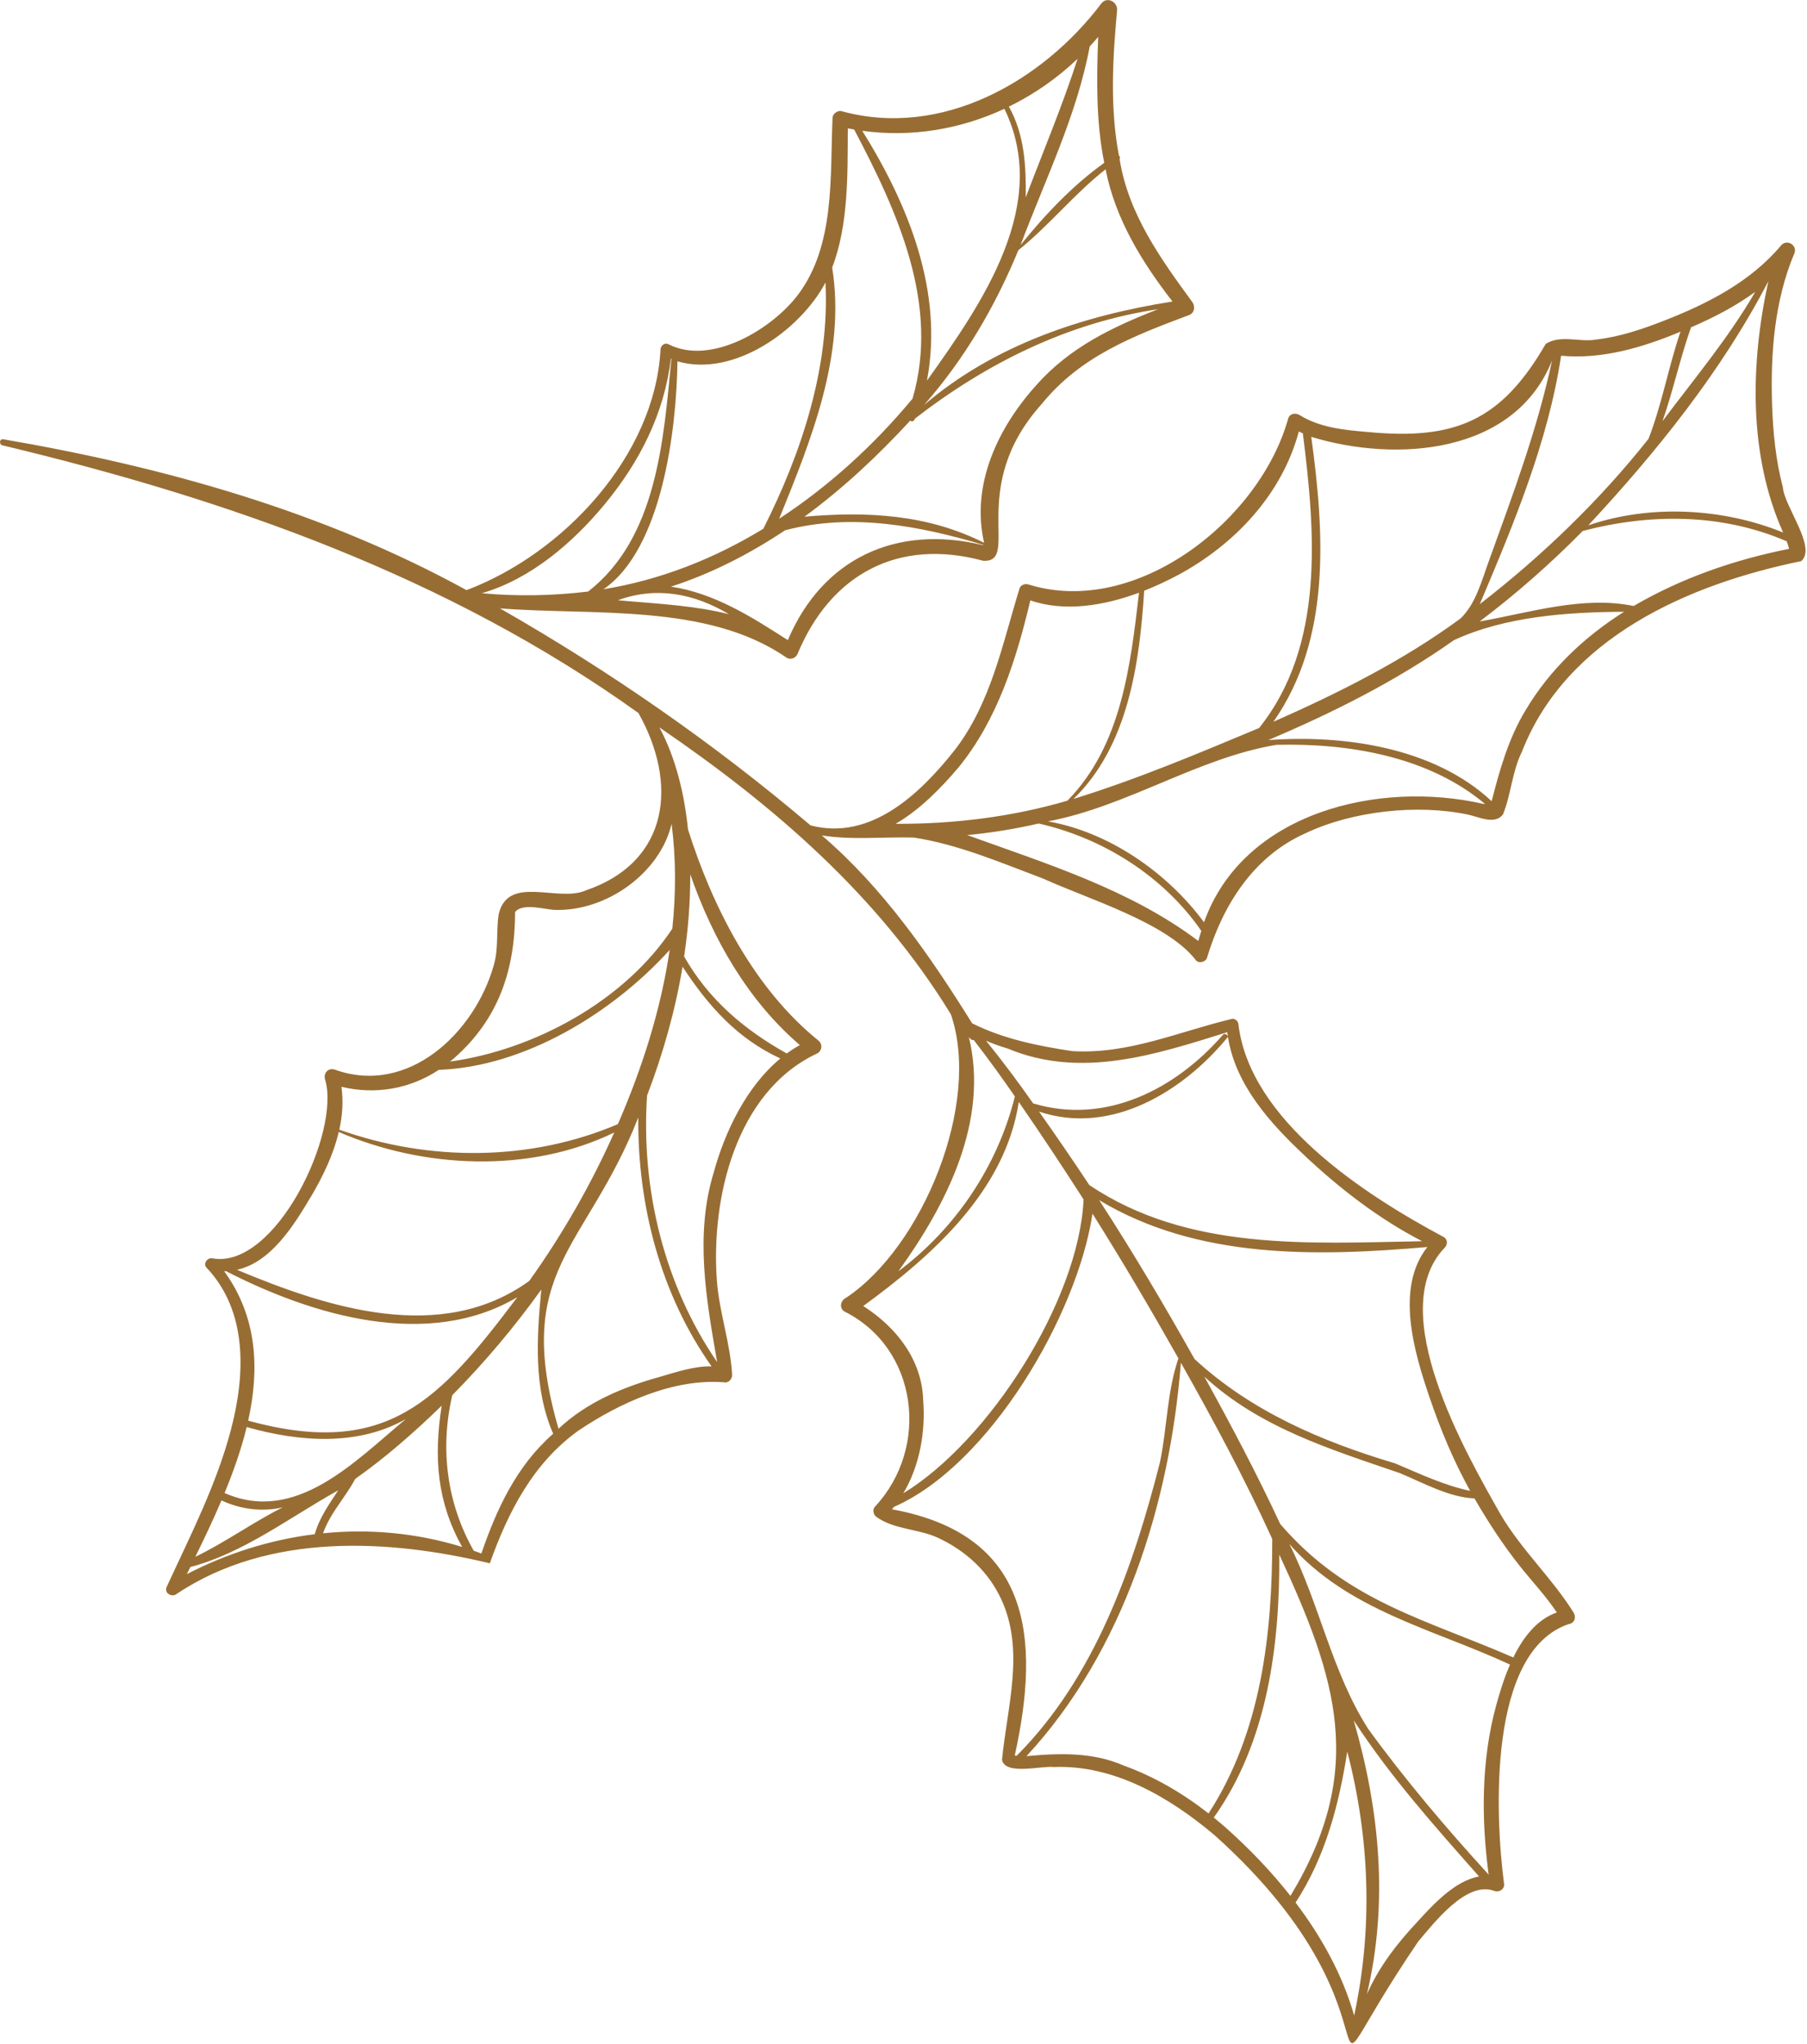 <?xml version="1.0" encoding="UTF-8"?> <svg xmlns="http://www.w3.org/2000/svg" width="549" height="621" viewBox="0 0 549 621" fill="none"><g clip-path="url(#clip0_424_31)"><path d="M53.52 484.38C81.9 465.35 118.71 467.75 148.82 474.98C154.33 459.46 161.94 444.55 175.73 434.67C188.29 426.21 204.6 418.78 219.95 419.98C221.37 420.31 222.51 418.93 222.43 417.64C221.88 408.01 218.53 398.78 217.8 389.12C215.97 364.12 223.52 331.81 248.08 320.16C249.71 319.49 250.07 317.3 248.68 316.18C229.37 300.58 216.67 276.18 209.03 252.01C207.91 241.08 205.29 230.25 200.34 221.01C235.06 244.7 266.82 272.09 288.89 308.17C298.21 335.22 280.3 378.87 257.02 394.33C255.47 395.04 254.88 397.26 256.4 398.39C279.03 409.59 282.56 439.85 265.84 457.76C265.03 458.57 265.32 460.19 266.19 460.83C271.65 464.8 279.11 464.45 285.15 467.31C293.58 471.3 300.37 477.54 304.28 486.08C311.37 501.57 305.99 518.61 304.43 534.67C305.36 539.49 316.36 536.43 320.19 536.88C338.48 536.14 355.44 546.13 369 557.58C433.39 615.32 390.95 648.74 430.86 589.92C435.5 584.49 445.49 571.3 453.99 574.52C455.43 575.06 457.18 574.02 456.96 572.36C454.21 551.41 452.03 501.74 476.6 493.45C478.37 493.21 478.93 491.43 478.12 490.01C471.53 479.42 462.18 470.86 455.86 460.05C445.1 441.07 420.66 398.41 438.81 379.21C439.93 378.21 439.9 376.41 438.42 375.74C414.39 362.87 379.72 340.36 376.25 311.17C376.21 310.29 375.2 309.35 374.28 309.57C357.99 313.47 342.95 320.36 325.79 319.36C315.47 317.82 304.72 315.64 295.34 310.9C282.5 290.25 268.22 269.69 249.7 253.83C258.8 255.28 268.36 254.23 277.6 254.47C291.19 256.55 304.24 262.18 316.99 266.97C330.41 273.1 354.23 280.22 363.15 291.51C363.95 292.86 366.13 292.44 366.68 291.11C371.47 275.12 380.73 260.27 396.53 253.22C410.8 246.4 430.62 244.23 446.1 247.52C449.25 248.19 454.16 250.7 456.63 247.45C459.09 241.44 459.38 234.49 462.34 228.51C475.82 193.74 513.06 177.48 547.24 170.49C552.05 166.35 542.11 153.9 541.68 148.12C539.52 139.93 538.67 131.39 538.39 122.95C537.89 107.49 539.08 91.4 545.15 77C546.2 74.51 542.86 72.49 541.12 74.57C531.93 85.56 518.82 92.26 505.68 97.39C499.02 99.99 492.28 102.3 485.15 103.14C479.97 104.11 474.3 101.57 469.63 104.47C456.2 127.7 442.26 133.85 415.43 131.24C408.43 130.67 400.99 129.92 394.9 126.14C393.7 125.39 392.05 125.54 391.42 127C382.92 157.98 345.25 187.65 312.63 177.63C311.6 177.2 310.18 177.63 309.77 178.74C304.55 195.62 301.07 213.77 289.91 228.08C279.44 241.29 264.43 255.56 246.25 250.77C216.94 225.88 185.23 203.91 151.89 184.84C180.04 187.09 214.68 183.16 238.75 199.67C239.95 200.62 241.58 200.1 242.25 198.81C252.35 174.43 272.88 163.38 298.7 170.38C310.33 171.05 293.52 148.29 316.48 122.76C328.3 108.21 344.21 102.13 361.25 95.73C362.88 95.12 363.16 93.27 362.35 91.92C352.66 78.66 342.8 65.02 340.15 48.31C340.39 47.96 340.25 47.52 339.95 47.26C337.19 32.67 338.04 17.85 339.39 3.16C339.63 0.61 336.34 -1.22 334.61 1.06C316.65 24.83 285.99 42.14 255.65 33.77C254.52 33.46 253 34.55 252.95 35.73C252.15 53.52 253.8 74.47 242.46 89.54C234.65 99.92 216.07 111.23 203.09 104.59C201.86 103.96 200.62 105.13 200.67 106.35C198.86 138.62 171.07 168.25 141.74 179.3C98.14 155.37 49.84 141.85 1.03 133.47C-0.18 133.24 -0.38 134.99 0.74 135.31C69.33 151.71 136.09 175.16 193.96 216.63C205.91 237.81 203.59 261.75 177.99 270.53C169.55 274.27 154.4 265.62 151.52 277.72C150.67 283.06 151.56 288 149.99 293.37C144.17 313.79 124.07 332.99 101.76 325C99.82 324.33 98.21 325.96 98.74 327.89C103.67 343.83 83.75 385.9 64.41 382.31C63.02 382.08 61.61 383.94 62.71 385.11C75.37 398.47 74.53 417.81 70.15 434.44C65.77 451.08 57.82 466.57 50.65 482.12C49.8 483.97 52 485.34 53.52 484.41V484.38ZM280.48 425.42C280.12 413.13 272.31 403.22 262.27 396.81C283.14 381.57 305.37 361.96 309.53 334.82C316.28 344.58 322.82 354.47 329.21 364.44C327.79 395.11 300.55 437.77 274.44 453.71C279.43 445.34 281.24 434.99 280.48 425.41V425.42ZM308.3 533.39C316.26 497.37 313 466.22 271 458.57C271.2 458.33 271.39 458.09 271.58 457.85C300.66 445.11 327.28 399.58 331.92 368.75C341 383.18 349.65 397.87 358.03 412.72C354.57 422.67 354.58 434.11 352.39 444.4C344.26 476.31 332.59 509.71 308.88 533.45C308.69 533.43 308.49 533.41 308.3 533.39ZM341.5 536.47C332.06 532.3 321.88 532.65 311.87 533.57C341.38 501.73 355.42 456.7 358.78 414.04C368.65 431.52 378.15 449.22 386.53 467.58C386.56 496.43 383.22 526.21 367.18 550.98C359.41 544.9 350.78 539.82 341.51 536.47H341.5ZM372.73 555.59C371.44 554.44 370.11 553.32 368.77 552.23C385.09 529.28 388.86 499.91 388.67 472.34C406.22 510.09 415.16 537.83 392.06 576.03C386.19 568.56 379.57 561.7 372.73 555.59ZM393.62 578.06C402.62 564.27 406.79 548.47 409.32 532.17C416.15 558.42 417.16 585.75 411.42 612.38C407.9 600.05 401.52 588.49 393.62 578.06ZM430.75 583.77C424.55 590.35 418.94 597.59 415.29 605.9C421.88 578.14 419.18 549.97 411.29 522.72C422.52 539.94 435.87 554.86 449.36 570.13C442 571.44 435.33 578.75 430.74 583.77H430.75ZM454.56 518.16C450.03 534.7 450 552.61 452.28 569.57C439.41 555.47 426.94 540.78 415.71 525.34C404.61 507.99 400.94 487.38 391.71 469.09C409.49 489.39 435.59 494.96 458.77 505.75C456.92 509.99 455.59 514.4 454.56 518.17V518.16ZM461.79 475.86C465.54 480.56 469.66 484.92 472.99 489.92C466.95 492.02 462.76 497.46 459.77 503.59C433.01 491.91 409.22 486.64 388.94 463.02C381.87 447.79 374.01 432.96 365.9 418.26C382.77 433.8 404.29 440.37 425.23 447.55C432.17 450.41 440.2 454.96 447.97 455.26C452.09 462.4 456.66 469.4 461.79 475.86ZM434.27 424.41C437.63 434.31 441.61 443.85 446.66 452.97C438.7 451.3 431.29 447.74 423.82 444.6C401.63 437.99 380.15 428.83 362.92 412.91C353.74 396.53 344.15 380.36 333.95 364.64C363.89 382.66 400.03 381.8 433.66 378.88C423.83 391.32 429.65 410.81 434.27 424.41ZM396.42 351.16C407.16 361.23 418.97 370.35 432.08 377.12C397.67 377.74 361.05 380.23 330.96 360.07C325.99 352.54 320.88 345.11 315.68 337.74C337.72 345.12 359.6 331.49 373.07 315.05C375.37 329.66 385.9 341.29 396.43 351.15L396.42 351.16ZM306.11 318.56C328.43 327.91 351.17 320.4 372.87 313.61C372.93 314.09 372.99 314.56 373.06 315.03C372.97 314.41 372.15 313.83 371.59 314.36C357.22 330.88 335.97 341.9 313.88 335.24C309.34 328.73 304.57 322.38 299.59 316.21C301.73 317.15 303.94 317.91 306.11 318.57V318.56ZM294.84 315.64C295.1 315.94 295.48 316.03 295.84 315.99C300.19 321.58 304.32 327.31 308.34 333.13C303.1 354.24 290.36 373.24 272.93 386.27C287.56 366.02 300.55 340.58 294.36 315.07C294.52 315.26 294.67 315.45 294.83 315.64H294.84ZM364.06 285.89C343.41 270.3 318.04 262.46 293.86 253.72C301.17 253.05 308.42 251.85 315.58 250.21C335.23 254.67 353.48 266.23 364.98 282.82C364.67 283.84 364.37 284.87 364.06 285.89ZM450.62 244.24C419.02 237 377.74 246.69 365.8 280.21C354.72 265.21 337.07 252.84 318.4 249.56C342.54 244.98 363.84 230.31 387.79 226.3C409.72 225.75 433.97 229.8 451.19 244.27C451.01 244.27 450.83 244.25 450.62 244.24ZM463.53 215.74C458.35 224.24 455.62 233.91 453.19 243.43C435.77 227.14 408.5 223.17 385.35 224.85C404.99 216.54 424.37 206.79 441.73 194.5C457.41 187.25 476.26 185.98 493.44 185.87C481.4 193.44 470.82 203.46 463.53 215.74ZM543.58 166.75C527.08 170.03 510.94 175.58 496.33 184.12C480.98 180.95 464.96 186.09 449.53 188.83C460.64 180.46 471.09 171.24 480.87 161.32C501.37 155.95 523.11 155.96 542.83 164.46C543.11 165.21 543.36 165.97 543.57 166.75H543.58ZM537.22 85.52C537.22 85.52 537.24 85.51 537.25 85.5C531.8 110.33 531.16 138.24 541.75 161.8C523.56 154.37 501.4 153.16 482.56 159.61C503.35 137.26 523.08 112.74 537.22 85.52ZM533.28 88.66C525.18 102.66 514.64 115.21 505.09 127.97C508.39 118.57 510.43 108.82 513.77 99.45C520.56 96.53 527.31 93.05 533.29 88.66H533.28ZM474.27 108.29C474.27 108.22 474.27 108.15 474.27 108.08C486.74 109.26 499.14 105.56 510.56 100.78C506.85 111.64 505.04 122.49 500.85 133.32C486.06 152.01 468.39 169.02 449.58 183.56C459.8 159.45 470.3 134.34 474.26 108.29H474.27ZM398.39 132.74C424.2 140.59 460.16 138.09 471.55 109.52C467.07 130.45 459.6 150.38 452.33 170.49C450.21 176.31 448.37 183.5 443.73 187.92C426.34 200.71 406.67 210.55 386.88 219.3C404.55 194.11 402.34 161.74 398.39 132.74ZM358.02 174.66C375.2 165.35 389.48 150.23 394.61 131.1C395.01 131.3 395.42 131.5 395.83 131.68C399.6 161.59 402.57 196.16 382.54 221.19C363.95 228.96 345.38 236.81 326.16 242.73C342.77 226.68 346.23 201.52 347.62 179.48C351.29 178.04 354.8 176.38 358.02 174.65V174.66ZM291.11 233.3C303.02 218.77 308.76 200.39 313.04 182.42C323.45 186.01 335.38 184.04 346.06 180.08C343.43 202.34 340.75 226.49 324.31 243.27C307.4 248.23 289.71 250.38 272.09 250.3C279.64 245.99 286.39 238.86 291.11 233.29V233.3ZM190.9 182.66C189.85 182.57 188.79 182.47 187.72 182.37C199.38 178.12 210.83 180.28 221.47 186.62C211.58 184.1 201 183.51 190.9 182.65V182.66ZM298.56 165.61C272.41 159.31 249.92 169.57 239.36 194.49C228.26 187.36 216.97 180.19 203.86 178.24C216.18 174.25 227.76 168.29 238.52 161.12C258.62 155.79 279.4 159.74 298.94 165.59C298.83 165.59 298.71 165.6 298.58 165.61H298.56ZM315.06 116.79C303.27 129.74 294.92 147.19 298.99 164.93C281.84 156.29 263.55 155.3 244.41 156.99C256.17 148.37 266.65 138.54 276.57 127.77C277.05 128.38 277.8 127.83 277.99 127.18C299.7 110.37 324.45 98.04 351.84 93.95C338.14 99.29 325.16 105.46 315.06 116.79ZM356.22 91.61C328.95 95.9 302 104.83 280.74 123.06C293.06 109.02 302.35 93.13 309.4 76.01C318.86 68.41 326.36 58.92 335.9 51.44C338.84 66.51 346.96 79.68 356.22 91.6V91.61ZM333.66 11.19C333.15 24 332.97 36.9 335.49 49.48C325.89 56.33 317.41 65.31 310.07 74.45C317.5 54.65 327.16 35.08 331.08 14.12C331.96 13.17 332.82 12.19 333.66 11.19ZM327.39 17.86C322.75 32.2 316.95 45.97 311.64 59.97C311.77 50.51 311.27 40.8 306.51 32.4C314.12 28.69 321.18 23.78 327.39 17.86ZM305.15 33.06C319.3 62.11 298.42 92.14 281.62 115.65C286.75 88.66 276 62.24 261.97 39.74C276.88 41.82 291.81 39.27 305.15 33.06ZM257.58 39C258.22 39.13 258.87 39.24 259.51 39.35C272.61 64.24 285.6 92.42 277.25 121.11C265.59 135.19 251.83 147.72 236.73 157.61C246.47 133.6 257.05 107.65 252.83 81.28C257.85 68.21 257.5 52.77 257.58 38.99V39ZM205.83 109.79C222.93 114.76 243.14 100.33 250.79 85.85C252.12 111.66 243.41 137.89 231.91 160.65C216.96 169.77 200.61 176.22 183.35 179.03C201.25 166.78 205.56 130.2 205.82 109.79H205.83ZM183.76 153.16C194.43 140.24 201.84 125.55 203.82 108.96C203.87 108.99 203.93 109.01 203.98 109.04C201.6 133.58 199.65 163.45 178.68 179.73C167.98 181.02 157.07 181.23 146.39 180.24C161.27 175.92 174.09 164.87 183.76 153.16ZM98.15 465.86C100.3 459.72 104.89 455.04 107.93 449.33C117.31 442.72 125.96 435.08 134.19 427.1C131.72 442.94 132.82 456.39 140.41 470.01C126.59 465.74 112.25 464.44 98.14 465.86H98.15ZM168.06 435.62C156.95 445.36 150.91 458.43 146.25 472C145.48 471.71 144.7 471.43 143.93 471.16C135.77 456.82 133.6 440.17 137.42 423.89C147.27 413.93 156.29 403.19 164.46 391.81C163.04 406.52 162.08 421.91 168.07 435.61L168.06 435.62ZM200.5 418.32C189.28 421.44 178.29 426.01 169.69 434.1C155.63 385.55 178.09 379.85 193.92 339.53C193.7 366.22 200.68 393.21 216.18 415.14C210.88 415.03 205.54 416.87 200.5 418.32ZM216.8 356.37C211.05 375.3 214.6 394.92 217.88 413.84C201.76 390.35 194.7 361.18 196.59 332.86C201.46 320.12 205.16 307.01 207.37 293.73C215.3 305.78 223.99 315.53 237.08 321.6C226.74 330.19 220.22 343.87 216.8 356.36V356.37ZM243.01 317.52C241.63 318.29 240.31 319.15 239.04 320.08C226.18 312.89 215.34 303.78 207.85 290.61C209.09 282.24 209.71 274.39 209.72 265.65C216.58 285.43 227.38 304.15 243.01 317.52ZM137.91 321.56C151.61 309.54 156.46 294.48 156.5 277.11C158.68 274.26 165.48 276.29 168.35 276.45C184.09 277.06 200.53 265.34 204.04 250.3C205.4 260.86 205.38 271.58 204.26 282.16C189.78 304.07 162.45 318.95 136.74 322.54C137.13 322.22 137.52 321.91 137.9 321.57L137.91 321.56ZM103.74 330.2C114.08 332.68 124.5 330.87 133.31 325.06C159.31 324.11 185.97 307.92 203.46 288.62C200.77 306.88 195.06 324.64 187.73 341.54C161.05 352.94 130.4 352.95 103.09 343.23C104.04 338.94 104.34 334.56 103.74 330.19V330.2ZM94.45 363.63C98.03 357.6 101.27 350.89 102.92 343.93C128.65 355.02 160.86 356.63 186.62 344.08C179.57 359.91 170.89 375.05 160.8 389.18C134.03 408.57 99.45 397.3 72 385.8C82.24 383.54 89.13 372.59 94.44 363.62L94.45 363.63ZM68.11 386.23C68.3 386.23 68.48 386.23 68.67 386.22C94.87 399.67 129.97 410.22 157.18 394.12C133.36 425.74 117.44 443.13 75.4 431.65C78.91 415.84 78.16 400.07 68.11 386.24V386.23ZM74.95 433.58C90.73 438.08 108.67 439.49 123.31 431.14C107.86 443.95 89.89 463.19 68.23 453.62C70.94 447.04 73.31 440.31 74.95 433.58ZM67.29 455.88C73.12 458.57 79.56 459.44 85.91 457.98C76.8 462.53 68.52 468.59 59.35 473C62.04 467.5 64.78 461.76 67.28 455.88H67.29ZM57.83 476.11C74 471.88 88.29 460.83 102.75 452.81C99.95 457.09 97.01 461.19 95.63 466.13C82.18 467.8 69 471.93 56.76 478.28C57.12 477.56 57.47 476.83 57.84 476.1L57.83 476.11Z" fill="#986D33"></path></g><defs><clipPath id="clip0_424_31"><rect width="548.54" height="620.76" fill="white"></rect></clipPath></defs></svg> 